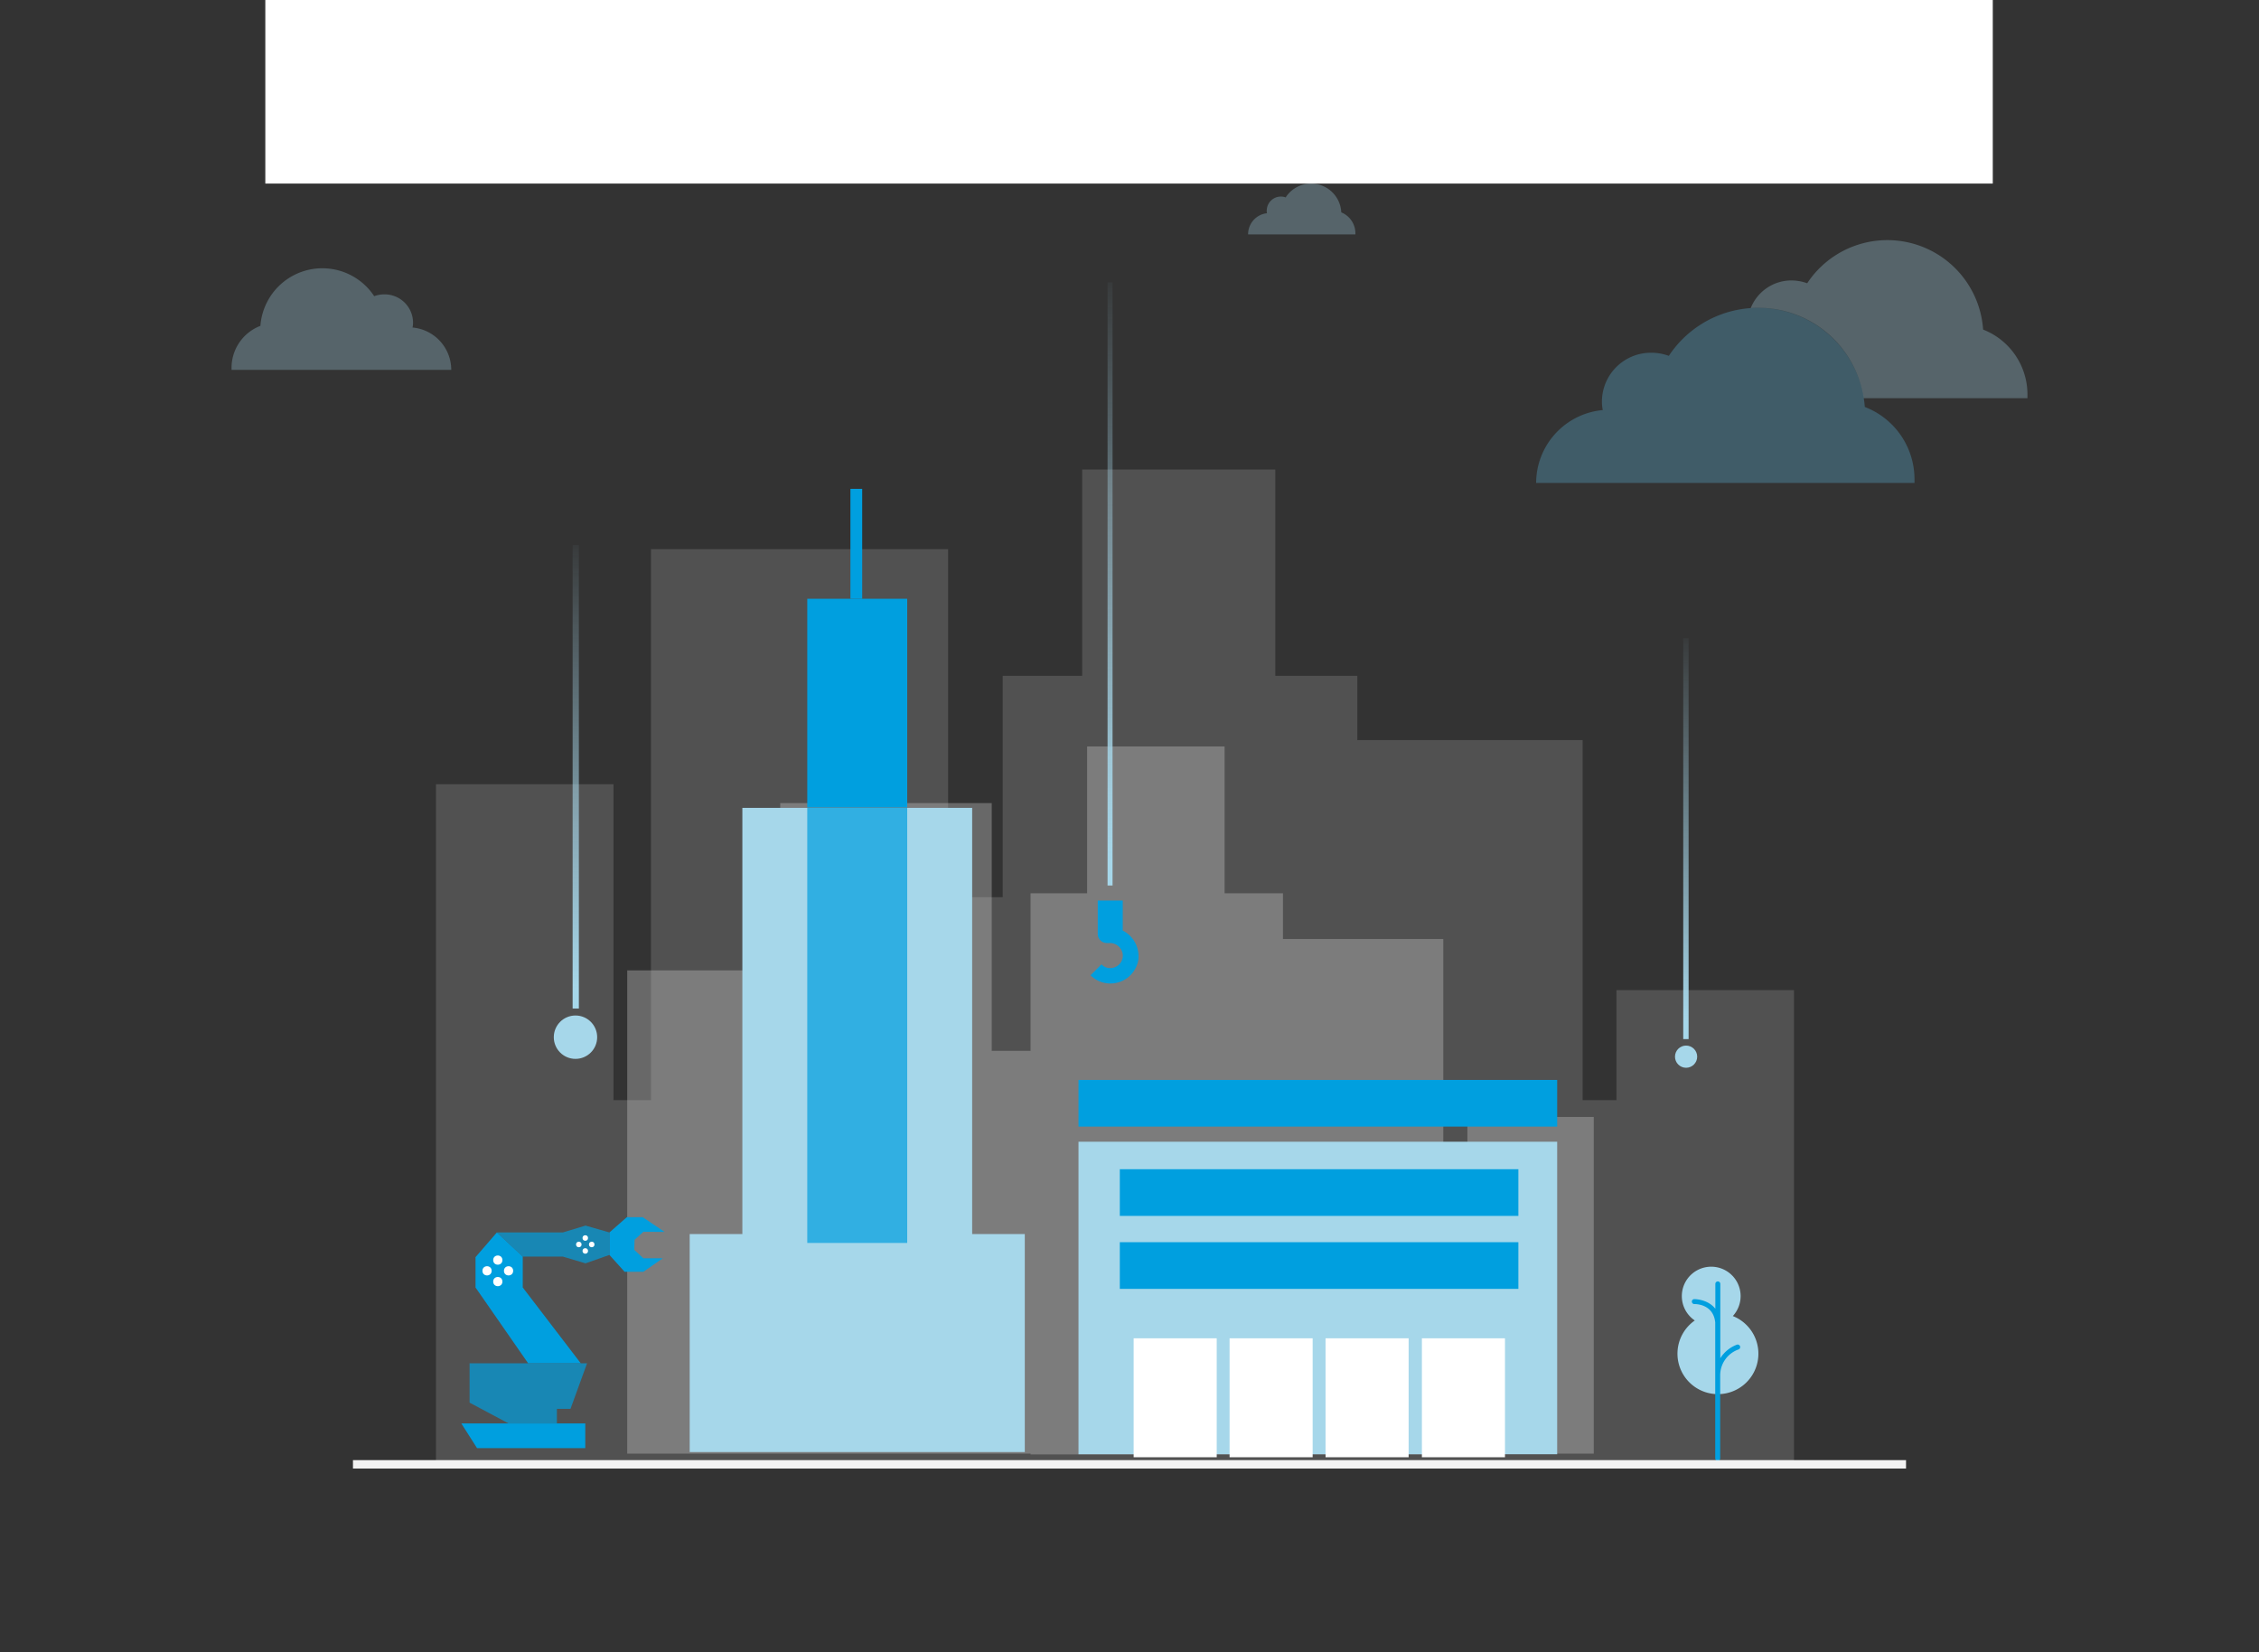 <?xml version="1.0" encoding="UTF-8"?>
<svg xmlns="http://www.w3.org/2000/svg" xmlns:xlink="http://www.w3.org/1999/xlink" id="Layer_1" viewBox="0 0 800 585">
  <rect x="0" y="0" width="800" height="585" fill="#333333" stroke="none"/>
  <defs>
    <style>.cls-1,.cls-4{fill:#ccc;}.cls-1{opacity:0.2;}.cls-2{fill:url(#linear-gradient);}.cls-3{fill:#a6d7ea;}.cls-4{opacity:0.35;}.cls-10,.cls-5{fill:#009fdf;}.cls-6,.cls-8{opacity:0.3;}.cls-7{fill:#a7d7ea;}.cls-8{isolation:isolate;}.cls-9{fill:#5dbbe5;}.cls-10{opacity:0.7;}.cls-11{fill:#fff;}.cls-12{fill:#f2f2f2;}.cls-13{fill:url(#linear-gradient-2);}.cls-14{fill:url(#linear-gradient-3);}</style>
    <linearGradient id="linear-gradient" x1="203.89" y1="185.12" x2="203.89" y2="350.09" gradientUnits="userSpaceOnUse">
      <stop offset="0" stop-color="#a7d7ea" stop-opacity="0"></stop>
      <stop offset="1" stop-color="#a6d7ea"></stop>
    </linearGradient>
    <linearGradient id="linear-gradient-2" x1="393.12" y1="89.74" x2="393.12" y2="304.42" xlink:href="#linear-gradient"></linearGradient>
    <linearGradient id="linear-gradient-3" x1="597.05" y1="219.18" x2="597.05" y2="361.87" xlink:href="#linear-gradient"></linearGradient>
  </defs>
  <title>mftg-</title>
  <polygon class="cls-1" points="572.45 350.59 572.45 389.56 560.47 389.56 560.47 262.06 480.68 262.06 480.68 239.31 451.64 239.31 451.64 166.26 383.23 166.26 383.23 239.31 355.09 239.31 355.09 317.7 335.77 317.7 335.77 194.45 230.54 194.45 230.54 389.56 217.26 389.56 217.26 277.68 154.39 277.68 154.39 518.1 185.63 518.1 217.26 518.1 230.54 518.1 290.87 518.1 295.41 518.1 335.77 518.1 355.09 518.1 355.09 518.5 560.47 518.5 560.47 518.1 572.45 518.1 616.21 518.1 635.32 518.1 635.32 350.59 572.45 350.59"></polygon>
  <rect class="cls-2" x="202.79" y="193" width="2.21" height="164.11"></rect>
  <circle class="cls-3" cx="203.8" cy="367.26" r="7.68"></circle>
  <polygon class="cls-4" points="519.66 395.5 519.66 423.23 511.13 423.23 511.13 332.49 454.35 332.49 454.35 316.3 433.68 316.3 433.68 264.31 384.99 264.31 384.99 316.3 364.96 316.3 364.96 372.09 351.21 372.09 351.21 284.37 276.31 284.37 276.31 423.23 266.87 423.23 266.87 343.61 222.12 343.61 222.12 514.72 244.35 514.72 266.87 514.72 276.31 514.72 319.25 514.72 322.48 514.72 351.21 514.72 364.96 514.72 364.96 515 511.13 515 511.13 514.72 519.66 514.72 550.8 514.72 564.41 514.72 564.41 395.5 519.66 395.5"></polygon>
  <path class="cls-3" d="M613.66,466a10.41,10.41,0,1,0-13.47,1.57A14.33,14.33,0,1,0,613.66,466Z"></path>
  <path class="cls-5" d="M616.23,476.72a.9.9,0,0,0-1.1-.59,11.76,11.76,0,0,0-5.9,4.81V454.62a.88.88,0,0,0-1.76,0v8.8C604.79,460,600.1,460,600,460a.88.88,0,0,0-.85.91.89.89,0,0,0,.9.85c.28,0,6.72-.13,7.38,6.52V516.4a.88.88,0,0,0,1.76,0V487a9.69,9.69,0,0,1,6.41-9.14A.9.9,0,0,0,616.23,476.72Z"></path>
  <g class="cls-6">
    <path class="cls-7" d="M702.3,116.7A34,34,0,0,0,640,100.3a16.75,16.75,0,0,0-5.5-1,15.5,15.5,0,0,0-14.5,9.8,22.6,22.6,0,0,1,2.6-.1A37.65,37.65,0,0,1,660,141h58v-1.3A24.65,24.65,0,0,0,702.3,116.7Z"></path>
  </g>
  <g class="cls-8">
    <path class="cls-9" d="M678,169.6a27.41,27.41,0,0,0-17.6-25.5A37.89,37.89,0,0,0,591,126a18,18,0,0,0-6.2-1.1,17.35,17.35,0,0,0-17.5,17.3,15.26,15.26,0,0,0,.3,3A26,26,0,0,0,544,171H678Z"></path>
  </g>
  <g class="cls-8">
    <path class="cls-7" d="M82,130.19a15.91,15.91,0,0,1,10.22-14.81,22,22,0,0,1,40.3-10.51,10.32,10.32,0,0,1,3.6-.64,10.07,10.07,0,0,1,10.16,10,8.57,8.57,0,0,1-.18,1.74,15.07,15.07,0,0,1,13.71,15H82Z"></path>
  </g>
  <g class="cls-6">
    <path class="cls-7" d="M480,82.6a8,8,0,0,0-5-7.4,10.71,10.71,0,0,0-19.7-5.3,4.67,4.67,0,0,0-1.7-.3,5,5,0,0,0-5,5,2.77,2.77,0,0,0,.1.9A7.49,7.49,0,0,0,442,83h38Z"></path>
  </g>
  <rect class="cls-3" x="381.94" y="404.28" width="169.52" height="110.66"></rect>
  <rect class="cls-5" x="396.57" y="414.01" width="141.15" height="16.53"></rect>
  <rect class="cls-5" x="381.94" y="382.39" width="169.52" height="16.53"></rect>
  <rect class="cls-5" x="396.57" y="439.85" width="141.15" height="16.53"></rect>
  <polygon class="cls-3" points="344.28 436.97 344.28 286.06 262.9 286.06 262.9 436.97 244.25 436.97 244.25 514.16 362.92 514.16 362.92 436.97 344.28 436.97"></polygon>
  <rect class="cls-5" x="285.89" y="212.02" width="35.39" height="73.89"></rect>
  <rect class="cls-5" x="301.17" y="173.1" width="4.17" height="38.92"></rect>
  <rect class="cls-10" x="285.89" y="286.06" width="35.39" height="154.06"></rect>
  <rect class="cls-11" x="435.44" y="473.88" width="29.42" height="42.12"></rect>
  <rect class="cls-11" x="401.47" y="473.88" width="29.42" height="42.12"></rect>
  <rect class="cls-11" x="503.55" y="473.88" width="29.42" height="42.12"></rect>
  <rect class="cls-11" x="469.43" y="473.88" width="29.42" height="42.12"></rect>
  <rect class="cls-12" x="125" y="517.02" width="550" height="2.98"></rect>
  <rect class="cls-12" x="152" y="15.01" width="550" height="2.98"></rect>
  <polyline class="cls-10" points="175.96 436.4 199.31 436.4 207.35 433.97 215.82 436.4 215.82 444.36 207.35 447.34 199.31 444.95 185.13 444.95"></polyline>
  <polygon class="cls-5" points="215.82 436.4 221.98 431 227.62 431 235.35 436.21 227.85 436.17 224.73 438.99 224.61 442.56 227.85 445.55 234.71 445.55 227.85 450.32 221.19 450.32 215.82 444.36 215.82 436.4"></polygon>
  <polygon class="cls-5" points="163.37 504.02 168.94 512.77 207.27 512.77 207.27 504.02 163.37 504.02"></polygon>
  <polygon class="cls-10" points="180.09 504.02 166.3 496.66 166.3 482.74 207.9 482.74 202.04 498.85 197.22 498.85 197.22 504.02 180.09 504.02"></polygon>
  <polygon class="cls-5" points="205.68 482.74 185.13 455.89 185.13 444.95 175.96 436.4 168.4 445.15 168.4 455.89 187.04 482.74 205.68 482.74"></polygon>
  <circle class="cls-11" cx="176.29" cy="446.19" r="1.63"></circle>
  <circle class="cls-11" cx="176.29" cy="453.8" r="1.63"></circle>
  <circle class="cls-11" cx="180.1" cy="449.99" r="1.63"></circle>
  <circle class="cls-11" cx="172.48" cy="449.99" r="1.63"></circle>
  <circle class="cls-11" cx="207.27" cy="438.37" r="0.98"></circle>
  <circle class="cls-11" cx="207.27" cy="442.95" r="0.98"></circle>
  <circle class="cls-11" cx="209.55" cy="440.66" r="0.98"></circle>
  <circle class="cls-11" cx="204.98" cy="440.66" r="0.98"></circle>
  <path class="cls-5" d="M397.61,329.5v-5.1h0v-5.53h-8.85v11.84a3.21,3.21,0,0,0,3.2,3.21h1a4.57,4.57,0,0,1,4.65,4,4.43,4.43,0,0,1-4.43,4.87,4,4,0,0,1-3.1-1.33l-3.87,3.87a9.87,9.87,0,0,0,8.74,2.77,10,10,0,0,0,8.19-8.3A10.26,10.26,0,0,0,397.61,329.5Z"></path>
  <rect class="cls-13" x="392.23" y="100" width="1.77" height="213.55"></rect>
  <rect class="cls-14" x="596.1" y="226" width="1.9" height="141.94"></rect>
  <circle class="cls-3" cx="597.11" cy="374.16" r="3.93"></circle>
  <rect class="cls-11" x="93.96" width="611.76" height="65"></rect>
</svg>
